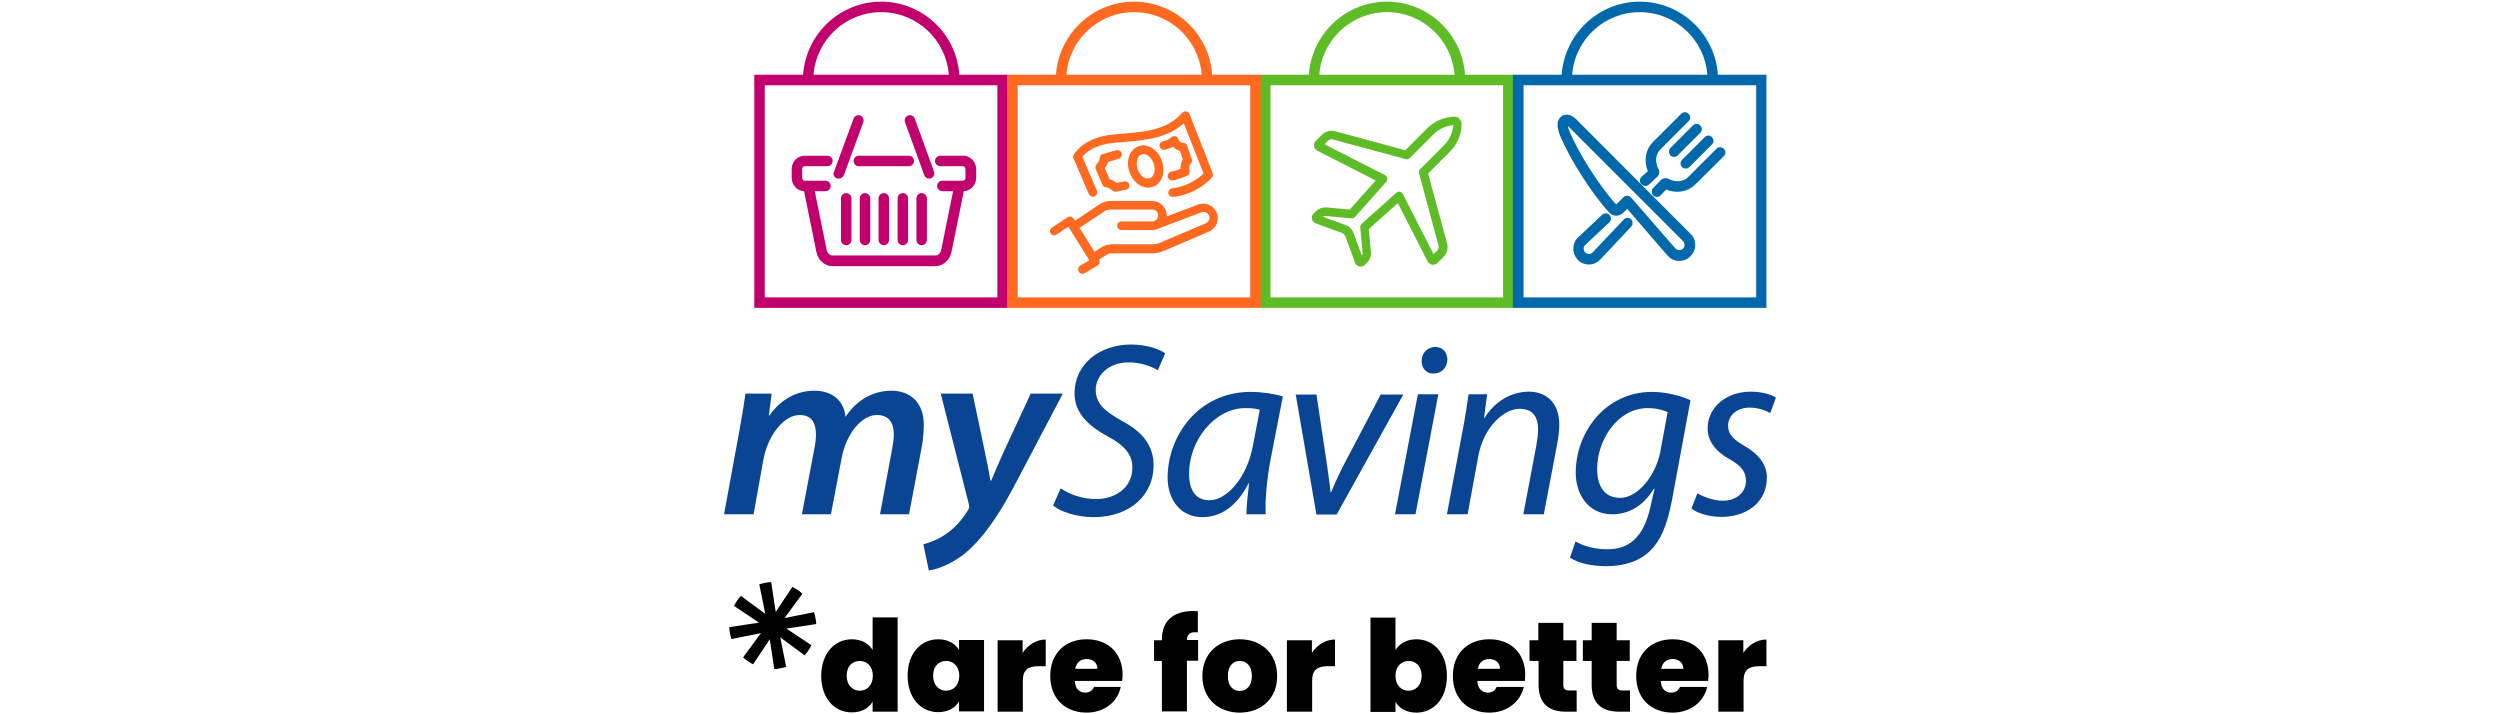 <?xml version="1.0" encoding="utf-8"?>
<!-- Generator: Adobe Illustrator 28.1.0, SVG Export Plug-In . SVG Version: 6.00 Build 0)  -->
<svg version="1.1" id="Layer_1" xmlns="http://www.w3.org/2000/svg" xmlns:xlink="http://www.w3.org/1999/xlink" x="0px" y="0px"
	 width="1050px" height="300px" viewBox="0 0 1050 300" style="enable-background:new 0 0 1050 300;" xml:space="preserve">
<style type="text/css">
	.st0{fill:#0A4594;}
	.st1{fill:#C1006D;}
	.st2{fill:#5EBC26;}
	.st3{fill:#0069AB;}
	.st4{fill:#FF6920;}
</style>
<g>
	<g>
		<g>
			<path class="st0" d="M304.1,216l6.5-35.4c1.1-5.9,1.9-11,2.5-15.3h11l-1.2,9.3h0.2c5-7.2,11.9-10.5,18.9-10.5
				c8.8,0,12.7,5.5,13.1,11c4.9-7.4,11.8-11,19.4-11c7.2,0,13.5,4.4,13.5,14.4c0,2.2-0.3,6-0.7,8.3l-5.5,29.2h-12.2l5.1-27.5
				c0.3-1.7,0.7-4,0.7-5.9c0-5-2-8.3-7.1-8.3c-6.2,0-12.9,7.5-14.9,18.5L349,216h-12.2l5.3-27.9c0.4-2,0.6-3.8,0.6-5.5
				c0-4.2-1.2-8.3-6.9-8.3c-6.4,0-13.3,8.3-15.2,18.9l-4.1,22.8H304.1z"/>
			<path class="st0" d="M408.5,165.3l5,23.8c1.2,5.8,2,9.6,2.5,12.8h0.3c1.2-2.8,2.5-6.1,5.1-11.8l11.5-24.8h13.5l-19.1,36.3
				c-6.6,12.7-12.3,21.5-19.2,28.3c-6.7,6.6-14.5,9.3-18,9.7l-2.3-11c2.3-0.6,6.1-1.9,9.5-4.3c3.6-2.5,6.8-5.9,9.4-10.3
				c0.5-0.8,0.4-1.4,0.2-2.3l-11.8-46.4H408.5z"/>
			<path class="st0" d="M445.5,205.1c3.8,2.6,9.1,4.5,14.9,4.5c7.9,0,15.2-4.7,15.2-13.2c0-5.2-2.9-9.1-10.3-13.1
				c-9-4.8-14-10.5-14-18c0-12.6,10.8-20.6,23.7-20.6c6.9,0,12,2,14.4,3.7l-3.1,7.1c-2.2-1.3-6.6-3.3-12.2-3.3
				c-8.7,0-13.9,5.7-13.9,11.5c0,5.7,3.6,8.9,10.9,13c8.6,4.6,13.4,10.2,13.4,18.8c0,12.1-9.5,21.7-25.3,21.7
				c-7,0-13.9-2.3-16.9-4.9L445.5,205.1z"/>
			<path class="st0" d="M523.5,216c0-3,0.5-7.8,1.1-13h-0.2c-5.4,10.5-12.4,14.2-19.5,14.2c-8.9,0-14.5-7.1-14.5-16.6
				c0-17.5,12.9-36,34.8-36c4.8,0,10.1,0.8,13.6,1.9l-5.1,26.2c-1.7,8.8-2.4,17.8-2.1,23.3H523.5z M529.1,172.1
				c-1.2-0.4-3.1-0.7-6-0.7c-13,0-23.7,13.6-23.7,27.6c0,5.6,1.9,11.1,8.6,11.1c7.2,0,15.7-9.4,18.2-22.8L529.1,172.1z"/>
			<path class="st0" d="M552.9,165.6l4.3,28.7c0.8,5.7,1.4,9.6,1.6,12.4h0.3c1.1-2.7,2.5-6,5.4-11.7l15.4-29.3h9.5l-28,50.4h-8.5
				l-8.7-50.4H552.9z"/>
			<path class="st0" d="M585.9,216l9.6-50.4h8.6l-9.6,50.4H585.9z M597.1,151.5c0-3.3,2.6-5.8,5.7-5.8c3.1,0,5.1,2.3,5.1,5.4
				c-0.1,3.4-2.5,5.8-5.9,5.8C599,156.9,597,154.6,597.1,151.5z"/>
			<path class="st0" d="M607.7,216l6.7-35.7c1.1-5.6,1.8-10.5,2.4-14.7h7.8l-1.3,9.9h0.2c4.5-7.1,11.3-11,18.7-11
				c6,0,12.7,3.4,12.7,14c0,2.2-0.4,5.4-0.9,8.1l-5.6,29.4h-8.6l5.5-29.1c0.3-2,0.7-4.3,0.7-6.4c0-5.1-1.9-8.8-7.9-8.8
				c-6.2,0-14.9,7.4-17.2,19.8l-4.5,24.5H607.7z"/>
			<path class="st0" d="M661.7,227.4c3.1,1.9,8.1,3.3,13.4,3.3c8.5,0,15.1-4.3,18.1-17.9l1.7-7.5h-0.3c-4.4,7.2-10.5,10.7-17.5,10.7
				c-10.1,0-15.3-8.5-15.3-17.4c0-17.1,12.5-34,32-34c5.8,0,12.2,1.6,16.2,3.5l-7.7,41.6c-2,10.7-4.9,18-10.2,22.5
				c-5,4.4-11.8,5.6-17.6,5.6c-6.1,0-11.9-1.4-15.1-3.6L661.7,227.4z M700.4,173.1c-1.6-0.8-4.7-1.7-8.3-1.7
				c-12.6,0-21.3,13.2-21.3,25.6c0,5.6,2,12.1,9.7,12.1c7.4,0,14.9-9.4,16.8-19.2L700.4,173.1z"/>
			<path class="st0" d="M712.9,207.2c2.4,1.4,6.7,3.1,10.8,3.1c5.8,0,9.6-3.8,9.6-8.2c0-3.9-1.8-6.4-7-9.3
				c-5.8-3.2-9.1-7.7-9.1-12.8c0-8.8,7.6-15.5,18.2-15.5c4.6,0,8.6,1.2,10.5,2.5l-2.4,6.5c-1.7-1-4.9-2.3-8.7-2.3
				c-5.3,0-9,3.3-9,7.6c0,3.7,2.4,5.9,6.9,8.5c5.6,3.2,9.4,7.6,9.4,13.2c0,10.6-8.6,16.6-19.2,16.6c-5.4,0-10.2-1.7-12.5-3.5
				L712.9,207.2z"/>
		</g>
		<g>
			<g>
				<path class="st1" d="M383.9,67.6c0-1.2-1-2.2-2.2-2.2h-21c-1.2,0-2.2,1-2.2,2.2s1,2.2,2.2,2.2h21
					C382.9,69.8,383.9,68.8,383.9,67.6z"/>
				<path class="st1" d="M392.7,67.6c0,1.2,1,2.2,2.2,2.2h9.6c0.5,0,1,0.6,1,1.3v3.5c0,0.7-0.5,1.3-1,1.3H403c0,0,0,0,0,0h-7.2
					c-1.2,0-2.2,1-2.2,2.2c0,1.2,1,2.2,2.2,2.2h4.5l-5,24.7c-0.3,1.4-1.3,2.3-2.5,2.3h-43.1c-1.2,0-2.2-1-2.5-2.3l-5-24.7h4.5
					c1.2,0,2.2-1,2.2-2.2c0-1.2-1-2.2-2.2-2.2h-7.2c0,0,0,0,0,0h-1.6c-0.5,0-1-0.6-1-1.3v-3.5c0-0.7,0.4-1.3,1-1.3h9.6
					c1.2,0,2.2-1,2.2-2.2s-1-2.2-2.2-2.2h-9.6c-3,0-5.4,2.5-5.4,5.7v3.5c0,3.1,2.3,5.6,5.2,5.7l5.2,25.6c0.7,3.4,3.5,5.9,6.8,5.9
					h43.1c3.2,0,6.1-2.5,6.8-5.9l5.2-25.6c2.9-0.1,5.2-2.6,5.2-5.7v-3.5c0-3.1-2.4-5.7-5.4-5.7h-9.6
					C393.7,65.4,392.7,66.4,392.7,67.6z"/>
				<path class="st1" d="M353.2,83.3v17.5c0,1.2,1,2.2,2.2,2.2s2.2-1,2.2-2.2V83.3c0-1.2-1-2.2-2.2-2.2S353.2,82.1,353.2,83.3z"/>
				<path class="st1" d="M361.1,83.3v17.5c0,1.2,1,2.2,2.2,2.2s2.2-1,2.2-2.2V83.3c0-1.2-1-2.2-2.2-2.2S361.1,82.1,361.1,83.3z"/>
				<path class="st1" d="M369,83.3v17.5c0,1.2,1,2.2,2.2,2.2s2.2-1,2.2-2.2V83.3c0-1.2-1-2.2-2.2-2.2S369,82.1,369,83.3z"/>
				<path class="st1" d="M377,83.3v17.5c0,1.2,1,2.2,2.2,2.2s2.2-1,2.2-2.2V83.3c0-1.2-1-2.2-2.2-2.2S377,82.1,377,83.3z"/>
				<path class="st1" d="M387.1,81.1c-1.2,0-2.2,1-2.2,2.2v17.5c0,1.2,1,2.2,2.2,2.2s2.2-1,2.2-2.2V83.3
					C389.3,82.1,388.3,81.1,387.1,81.1z"/>
				<path class="st1" d="M351.5,74.9c0.2,0.1,0.5,0.1,0.8,0.1c0.9,0,1.7-0.5,2.1-1.4l8.2-22.3c0.4-1.1-0.2-2.4-1.3-2.8
					c-1.1-0.4-2.4,0.2-2.8,1.3l-8.2,22.3C349.7,73.2,350.3,74.5,351.5,74.9z"/>
				<path class="st1" d="M388.2,73.6c0.3,0.9,1.2,1.4,2.1,1.4c0.2,0,0.5,0,0.7-0.1c1.1-0.4,1.7-1.7,1.3-2.8l-8.1-22.3
					c-0.4-1.1-1.7-1.7-2.8-1.3c-1.1,0.4-1.7,1.7-1.3,2.8L388.2,73.6z"/>
				<path class="st1" d="M402.9,31.4c-1.1-17.1-15.4-30.7-32.8-30.7c-17.4,0-31.6,13.6-32.8,30.7h-20.5v97.9h106.5V31.4H402.9z
					 M370.1,5.1c15,0,27.3,11.6,28.4,26.3h-56.8C342.8,16.7,355.1,5.1,370.1,5.1z M418.9,124.9h-97.7V35.8h97.7V124.9z"/>
			</g>
			<g>
				<path class="st2" d="M611,49L611,49c-4.5,0.1-8.6,1.9-11.7,5l-9.1,9.1l-29.4-8c-0.5-0.1-1-0.2-1.5-0.2c-1.5,0-3,0.6-4.1,1.7
					l-2.6,2.6c-0.6,0.6-0.8,1.4-0.7,2.2c0.1,0.8,0.6,1.5,1.4,1.9l24.5,12.5L566.9,88l-10-0.9c-0.1,0-0.2,0-0.3,0
					c-1.4,0-2.9,0.6-3.9,1.6l-1,1c-0.6,0.6-0.9,1.5-0.7,2.3c0.2,0.8,0.8,1.5,1.6,1.8l11.2,4.1c0.3,0.1,0.5,0.3,0.7,0.5
					c0.2,0.2,0.4,0.5,0.5,0.7l4.1,11.2c0.3,0.8,1,1.4,1.8,1.6c0.2,0,0.4,0.1,0.5,0.1c0.7,0,1.3-0.3,1.8-0.7l1-1
					c1.1-1.1,1.7-2.6,1.6-4.2l-0.9-9.9l12.2-10.9l12.5,24.5c0.4,0.7,1.1,1.2,1.9,1.4c0.1,0,0.3,0,0.4,0c0.7,0,1.3-0.3,1.8-0.7
					l2.6-2.6c1.5-1.5,2-3.6,1.5-5.6l-8-29.4l9.1-9.1c3.1-3.1,4.9-7.2,5-11.6c0-0.8-0.3-1.6-0.9-2.2C612.6,49.3,611.8,49,611,49z
					 M606.4,61.1l-9.9,9.9c-0.5,0.5-0.6,1.1-0.5,1.8l8.2,30.4c0.2,0.7,0,1.5-0.6,2.1l-1.5,1.5l-12.9-25.3c-0.3-0.5-0.7-0.9-1.3-1
					c-0.1,0-0.2,0-0.3,0c-0.4,0-0.9,0.2-1.2,0.5L571.9,94c-0.4,0.4-0.7,1-0.6,1.5l1,10.8c0,0.4-0.1,0.8-0.3,1.1l-3.5-9.5
					c-0.3-0.8-0.7-1.5-1.3-2.1c-0.6-0.6-1.3-1-2.1-1.3l-9.5-3.5c0.3-0.2,0.7-0.3,1-0.3l0.1,0l10.8,1c0.1,0,0.1,0,0.2,0
					c0.5,0,1-0.2,1.4-0.6l13.1-14.7c0.4-0.4,0.5-1,0.4-1.6c-0.1-0.6-0.5-1-1-1.3l-25.3-12.9l1.5-1.5c0.4-0.4,1-0.6,1.5-0.6
					c0.2,0,0.4,0,0.6,0.1l30.4,8.2c0.2,0,0.3,0.1,0.5,0.1c0.5,0,0.9-0.2,1.3-0.5l9.9-9.9c2.3-2.3,5.2-3.7,8.4-3.9
					C610.1,55.8,608.7,58.8,606.4,61.1z"/>
				<path class="st2" d="M615.3,31.4c-1.1-17.1-15.4-30.7-32.8-30.7s-31.6,13.6-32.8,30.7h-20.5v97.9h106.5V31.4H615.3z M582.5,5.1
					c15,0,27.3,11.6,28.4,26.3h-56.8C555.2,16.7,567.5,5.1,582.5,5.1z M631.3,124.9h-97.7V35.8h97.7V124.9z"/>
			</g>
			<g>
				<path class="st3" d="M691.1,78.1c0.5,0,1-0.2,1.5-0.6l3.5-3.3c0.8-0.8,1-2.1,0.5-3.1c-1.6-3-1.3-6.3,0.7-8.3l11.9-11.9
					c0.9-0.9,0.9-2.2,0-3.1c-0.9-0.9-2.2-0.9-3.1,0l-11.9,11.9c-3.1,3.1-3.9,7.9-2.1,12.2l-2.1,1.9l-0.5,0.4c-0.9,0.8-1,2.2-0.2,3.1
					C689.9,77.8,690.5,78.1,691.1,78.1z"/>
				<path class="st3" d="M682,92.2L668.9,106c-0.9,0.9-2.3,0.9-3.1,0c-0.9-0.9-0.9-2.3,0-3.1l10.1-9.5c0.9-0.8,0.9-2.2,0.1-3.1
					c-0.8-0.9-2.2-0.9-3.1-0.1l-10.2,9.6c-1.2,1.2-1.9,2.9-1.9,4.7c0,1.8,0.7,3.4,1.9,4.7c1.3,1.3,3,1.9,4.6,1.9
					c1.7,0,3.4-0.7,4.7-2l13.1-13.9c0.8-0.9,0.8-2.3-0.1-3.1C684.2,91.2,682.8,91.3,682,92.2z"/>
				<path class="st3" d="M700.7,75.1c-1-0.5-2.3-0.3-3.1,0.5l-2.8,2.9l-0.5,0.5c-0.8,0.9-0.7,2.3,0.1,3.1c0.4,0.4,0.9,0.6,1.5,0.6
					c0.6,0,1.2-0.2,1.6-0.7l2.3-2.4c4.4,1.8,9.1,1,12.2-2.1L724,65.6c0.9-0.9,0.9-2.2,0-3.1c-0.9-0.9-2.2-0.9-3.1,0L709,74.4
					C707,76.4,703.7,76.7,700.7,75.1z"/>
				<path class="st3" d="M701.6,65.3c0.4,0.4,1,0.6,1.5,0.6s1.1-0.2,1.5-0.6l9.5-9.5c0.9-0.9,0.9-2.2,0-3.1c-0.9-0.9-2.2-0.9-3.1,0
					l-9.5,9.5C700.8,63.1,700.8,64.4,701.6,65.3z"/>
				<path class="st3" d="M716,57.6l-9.5,9.5c-0.9,0.9-0.9,2.2,0,3.1c0.4,0.4,1,0.6,1.5,0.6s1.1-0.2,1.5-0.6l9.5-9.5
					c0.9-0.9,0.9-2.2,0-3.1C718.2,56.7,716.8,56.7,716,57.6z"/>
				<path class="st3" d="M662,50.1c-2.3-2.3-4.3-2.1-5.3-1.7c-1.4,0.5-2.3,1.8-2.5,3.4c-0.2,2,0.7,4.5,1.3,5.8
					c3.7,8.7,12.6,23.3,20.5,31.8c0.7,0.8,1.7,1.2,2.8,1.2c1.1,0,2.1-0.4,2.8-1.1l1.8-1.8l17.1,19.8c0,0,0.1,0.1,0.1,0.1
					c1.3,1.3,2.9,2,4.7,2s3.5-0.7,4.7-2c1.3-1.3,2-2.9,2-4.7s-0.7-3.5-2-4.7L662,50.1z M706.9,104.4c-0.8,0.8-2.3,0.9-3.2,0
					L685.1,83c-0.4-0.5-1-0.7-1.6-0.8c-0.6,0-1.2,0.2-1.6,0.6l-3.1,3.1c-7.3-8-15.9-21.9-19.4-30.2c-0.5-1.2-0.8-2.1-0.9-2.8
					c0.1,0.1,0.2,0.2,0.3,0.3l48,48c0.4,0.4,0.7,1,0.7,1.6C707.6,103.4,707.3,104,706.9,104.4z"/>
				<path class="st3" d="M721.5,31.4c-1.1-17.1-15.4-30.7-32.8-30.7c-17.4,0-31.6,13.6-32.8,30.7h-20.5v97.9h106.5V31.4H721.5z
					 M688.7,5.1c15,0,27.3,11.6,28.4,26.3h-56.8C661.4,16.7,673.7,5.1,688.7,5.1z M737.6,124.9h-97.7V35.8h97.7V124.9z"/>
			</g>
			<g>
				<path class="st4" d="M509.1,31.4c-1.1-17.1-15.4-30.7-32.8-30.7c-17.4,0-31.6,13.6-32.8,30.7H423v97.9h106.5V31.4H509.1z
					 M476.3,5.1c15,0,27.3,11.6,28.4,26.3h-56.8C449,16.7,461.3,5.1,476.3,5.1z M525.1,124.9h-97.7V35.8h97.7V124.9z"/>
				<path class="st4" d="M443.8,98.5l4.9-3.3l8.8,14.1l-3.8,2.3c-0.9,0.5-1.1,1.6-0.6,2.5c0.3,0.6,0.9,0.9,1.6,0.9
					c0.3,0,0.6-0.1,0.9-0.3l5.4-3.2c0.4-0.3,0.7-0.7,0.8-1.1c0.1-0.5,0-1-0.2-1.4l0,0l2.8-1.8c0.8-0.5,1.6-0.8,2.6-0.8h16.8
					c1.7,0,3.4-0.3,4.9-1l19-8.1c3.1-1.3,4.6-4.9,3.3-8c-1.3-3.1-4.9-4.6-8-3.3L490,90.9c0-0.1,0-0.2,0-0.4c0-3.4-2.8-6.1-6.1-6.1
					h-17.5c-1.6,0-3.2,0.5-4.6,1.4l-10.3,6.9l-0.6-0.9c-0.3-0.4-0.7-0.7-1.2-0.8c-0.5-0.1-1,0-1.4,0.3l-6.5,4.3
					c-0.8,0.6-1.1,1.7-0.5,2.5C441.9,98.9,443,99.1,443.8,98.5z M463.8,88.8c0.8-0.5,1.7-0.8,2.6-0.8h17.5c1.4,0,2.5,1.1,2.5,2.5
					s-1.1,2.5-2.5,2.5h-12.9c-1,0-1.8,0.8-1.8,1.8c0,1,0.8,1.8,1.8,1.8h12.9c0.7,0,1.4-0.1,2-0.4c0,0,0,0,0.1,0l18.5-7
					c1.3-0.5,2.7,0.1,3.3,1.3c0.5,1.3-0.1,2.7-1.4,3.3l-19.1,8.1c-1.1,0.5-2.3,0.7-3.5,0.7H467c-1.6,0-3.2,0.5-4.6,1.4l-2.7,1.8
					l-6.3-10.1L463.8,88.8z"/>
				<path class="st4" d="M457.3,81.5c0.3,0.7,1,1.1,1.7,1.1c0.2,0,0.5,0,0.7-0.1c0.9-0.4,1.4-1.5,1-2.4l-6.1-14.2
					c1.1-1.5,4.7-5.1,13.2-5.9c1.2-0.1,2.4-0.2,3.5-0.3c9.6-0.8,18.8-1.6,25.9-7.9l8.3,21.1c-1.7,1.6-6.3,5.4-13.2,6.2
					c-1,0.1-1.7,1-1.6,2c0.1,1,1,1.7,2,1.6c10.3-1.1,16.1-7.9,16.3-8.2c0.4-0.5,0.5-1.2,0.3-1.8l-9.7-24.8c-0.2-0.6-0.8-1-1.4-1.1
					c-0.6-0.1-1.3,0.1-1.7,0.6c-6.3,7.2-15.2,7.9-25.5,8.8c-1.2,0.1-2.4,0.2-3.5,0.3c-12.7,1.2-16.4,8.3-16.6,8.6
					c-0.2,0.5-0.3,1,0,1.5L457.3,81.5z"/>
				<path class="st4" d="M469.8,66.7c1-0.3,1.5-1.3,1.3-2.3c-0.3-1-1.3-1.5-2.3-1.3l-5.6,1.6c-0.8,0.2-1.3,0.9-1.3,1.8
					c0,0.8-0.9,2-1.3,2.5c-0.5,0.5-0.7,1.3-0.4,2l2.8,6.6c0.3,0.7,0.9,1.1,1.7,1.1c0.8,0,2,0.9,2.5,1.3c0.3,0.3,0.8,0.5,1.3,0.5
					c0.1,0,0.2,0,0.4,0l4-0.8c1-0.2,1.6-1.2,1.4-2.1c-0.2-1-1.2-1.6-2.1-1.4l-3.2,0.6c-0.7-0.5-1.8-1.2-3-1.6l-2-4.6
					c0.5-0.7,1.1-1.6,1.4-2.6L469.8,66.7z"/>
				<path class="st4" d="M490.5,74.3c0.2,0.9,0.9,1.5,1.8,1.5c0.1,0,0.2,0,0.4,0c2.3-0.5,5.8-1.9,5.9-2c0.9-0.4,1.3-1.4,1-2.3
					c-0.5-1.6,0.4-2.7,0.5-2.8c0.5-0.5,0.7-1.2,0.4-1.9l-1.9-5.6c-0.2-0.7-0.9-1.2-1.7-1.2c-1.4,0-2-1.4-2-1.6
					c-0.2-0.6-0.7-1.1-1.3-1.2c-0.6-0.1-1.3,0.1-1.7,0.5c0,0-1.1,1.2-3.4,1.6c-1,0.2-1.6,1.1-1.5,2.1c0.2,1,1.1,1.6,2.1,1.5
					c1.5-0.3,2.7-0.8,3.6-1.3c0.7,0.8,1.6,1.5,2.9,1.8l1.2,3.6c-0.6,0.9-1.1,2.3-1,3.9c-1.1,0.4-2.7,1-3.9,1.2
					C490.9,72.3,490.3,73.3,490.5,74.3z"/>
				<path class="st4" d="M479.7,78.3c0.8,0.3,1.7,0.5,2.5,0.5c0.8,0,1.7-0.2,2.4-0.5c3.7-1.6,5.1-6.6,3.2-11.2
					c-1-2.6-2.9-4.6-5.1-5.5c-1.7-0.7-3.4-0.7-4.9,0c-3.7,1.6-5.1,6.6-3.2,11.2C475.7,75.4,477.5,77.4,479.7,78.3z M479.3,64.9
					c0.3-0.1,0.6-0.2,0.9-0.2c0.4,0,0.8,0.1,1.1,0.2c1.3,0.5,2.5,1.8,3.1,3.4c1.1,2.7,0.5,5.7-1.3,6.5c-0.8,0.3-1.6,0.2-2.1,0
					c-1.3-0.5-2.5-1.8-3.1-3.4C476.9,68.7,477.5,65.7,479.3,64.9z"/>
			</g>
		</g>
	</g>
	<g>
		<g>
			<path d="M329.5,259.6l7.5-10.2c-1.2-1.2-2.6-2.1-4.2-2.9l-7,10.5l-1.9-12.5c-0.8,0-1.7,0.1-2.5,0.3c-0.8,0.1-1.7,0.4-2.5,0.6
				l2.5,12.4l-10.2-7.5c-1.2,1.2-2.1,2.6-2.9,4.2l10.5,7l-12.5,1.9c0,0.8,0.1,1.7,0.3,2.5c0.1,0.8,0.4,1.7,0.6,2.5l12.4-2.5
				l-7.5,10.2c0.6,0.6,1.3,1.1,2,1.6h0c0.7,0.5,1.4,0.9,2.2,1.3l7-10.5l1.9,12.5c0.8,0,1.7-0.1,2.5-0.3c0.8-0.2,1.7-0.4,2.5-0.6
				l-2.5-12.4l10.2,7.5c1.2-1.2,2.1-2.6,2.9-4.2l-10.5-7l12.5-1.9c0-0.8-0.1-1.7-0.3-2.5c-0.1-0.8-0.4-1.7-0.6-2.5L329.5,259.6z"/>
		</g>
		<g>
			<path d="M357.8,268.5c4,0,7.1,1.8,8.7,4.5v-13.7h10.5v39.6h-10.5v-4.2c-1.6,2.7-4.5,4.5-8.8,4.5c-7.1,0-12.8-5.8-12.8-15.4
				C345,274.3,350.6,268.5,357.8,268.5z M361.1,277.6c-3,0-5.5,2.1-5.5,6.2c0,4,2.5,6.3,5.5,6.3c2.9,0,5.5-2.2,5.5-6.3
				C366.6,279.8,364.1,277.6,361.1,277.6z"/>
			<path d="M394,268.5c4.3,0,7.3,1.9,8.8,4.5v-4.2h10.5v30h-10.5v-4.2c-1.6,2.7-4.6,4.5-8.8,4.5c-7.1,0-12.8-5.8-12.8-15.4
				C381.2,274.3,386.9,268.5,394,268.5z M397.4,277.6c-3,0-5.5,2.1-5.5,6.2c0,4,2.5,6.3,5.5,6.3c2.9,0,5.5-2.2,5.5-6.3
				C402.9,279.8,400.3,277.6,397.4,277.6z"/>
			<path d="M429.5,298.9H419v-30h10.5v5.3c2.2-3.3,5.7-5.6,9.7-5.6v11.2h-2.9c-4.3,0-6.7,1.4-6.7,6V298.9z"/>
			<path d="M456.4,299.3c-8.9,0-15.3-5.8-15.3-15.4c0-9.5,6.3-15.4,15.3-15.4c8.9,0,15.1,5.7,15.1,15c0,0.8-0.1,1.7-0.2,2.5h-19.9
				c0.2,3.5,2.1,4.9,4.4,4.9c2,0,3.2-1.1,3.7-2.4h11.2C469.5,294.7,463.9,299.3,456.4,299.3z M451.6,280.9h9.3
				c0-2.7-2.1-4.1-4.5-4.1C453.8,276.8,452.1,278.2,451.6,280.9z"/>
			<path d="M488,277.6h-3.3v-8.7h3.3v-0.3c0-8.3,5.4-12.6,15.1-11.9v8.9c-3.2-0.3-4.4,0.5-4.6,3.2h4.7v8.7h-4.7v21.3H488V277.6z"/>
			<path d="M520.7,299.3c-8.9,0-15.7-5.8-15.7-15.4c0-9.5,6.8-15.4,15.7-15.4s15.7,5.8,15.7,15.4
				C536.5,293.4,529.6,299.3,520.7,299.3z M520.7,290.2c2.7,0,5.1-2,5.1-6.3c0-4.3-2.4-6.3-5.1-6.3s-5,2-5,6.3
				C515.7,288.2,517.9,290.2,520.7,290.2z"/>
			<path d="M551,298.9h-10.5v-30H551v5.3c2.2-3.3,5.7-5.6,9.7-5.6v11.2h-2.9c-4.3,0-6.7,1.4-6.7,6V298.9z"/>
			<path d="M594.9,268.5c7.2,0,12.8,5.8,12.8,15.4c0,9.6-5.6,15.4-12.8,15.4c-4.2,0-7.2-1.8-8.8-4.5v4.2h-10.5v-39.6h10.5V273
				C587.8,270.3,590.8,268.5,594.9,268.5z M591.6,277.6c-2.9,0-5.5,2.2-5.5,6.2c0,4.1,2.5,6.3,5.5,6.3c2.9,0,5.5-2.2,5.5-6.3
				C597.1,279.8,594.6,277.6,591.6,277.6z"/>
			<path d="M625.5,299.3c-8.9,0-15.3-5.8-15.3-15.4c0-9.5,6.3-15.4,15.3-15.4c8.9,0,15.1,5.7,15.1,15c0,0.8-0.1,1.7-0.2,2.5h-19.9
				c0.2,3.5,2.1,4.9,4.4,4.9c2,0,3.2-1.1,3.7-2.4H640C638.6,294.7,633,299.3,625.5,299.3z M620.7,280.9h9.3c0-2.7-2.1-4.1-4.5-4.1
				C622.9,276.8,621.2,278.2,620.7,280.9z"/>
			<path d="M646.1,277.6h-3.7v-8.7h3.7v-7.3h10.5v7.3h5.5v8.7h-5.5v10.1c0,1.6,0.7,2.3,2.5,2.3h3.1v8.9h-4.5
				c-6.6,0-11.5-2.8-11.5-11.4V277.6z"/>
			<path d="M668.5,277.6h-3.7v-8.7h3.7v-7.3H679v7.3h5.5v8.7H679v10.1c0,1.6,0.7,2.3,2.5,2.3h3.1v8.9H680c-6.6,0-11.5-2.8-11.5-11.4
				V277.6z"/>
			<path d="M702.5,299.3c-8.9,0-15.3-5.8-15.3-15.4c0-9.5,6.3-15.4,15.3-15.4c8.9,0,15.1,5.7,15.1,15c0,0.8-0.1,1.7-0.2,2.5h-19.9
				c0.2,3.5,2.1,4.9,4.4,4.9c2,0,3.2-1.1,3.7-2.4H717C715.7,294.7,710,299.3,702.5,299.3z M697.7,280.9h9.3c0-2.7-2.1-4.1-4.5-4.1
				C700,276.8,698.2,278.2,697.7,280.9z"/>
			<path d="M732.2,298.9h-10.5v-30h10.5v5.3c2.2-3.3,5.7-5.6,9.7-5.6v11.2H739c-4.3,0-6.7,1.4-6.7,6V298.9z"/>
		</g>
	</g>
</g>
</svg>
